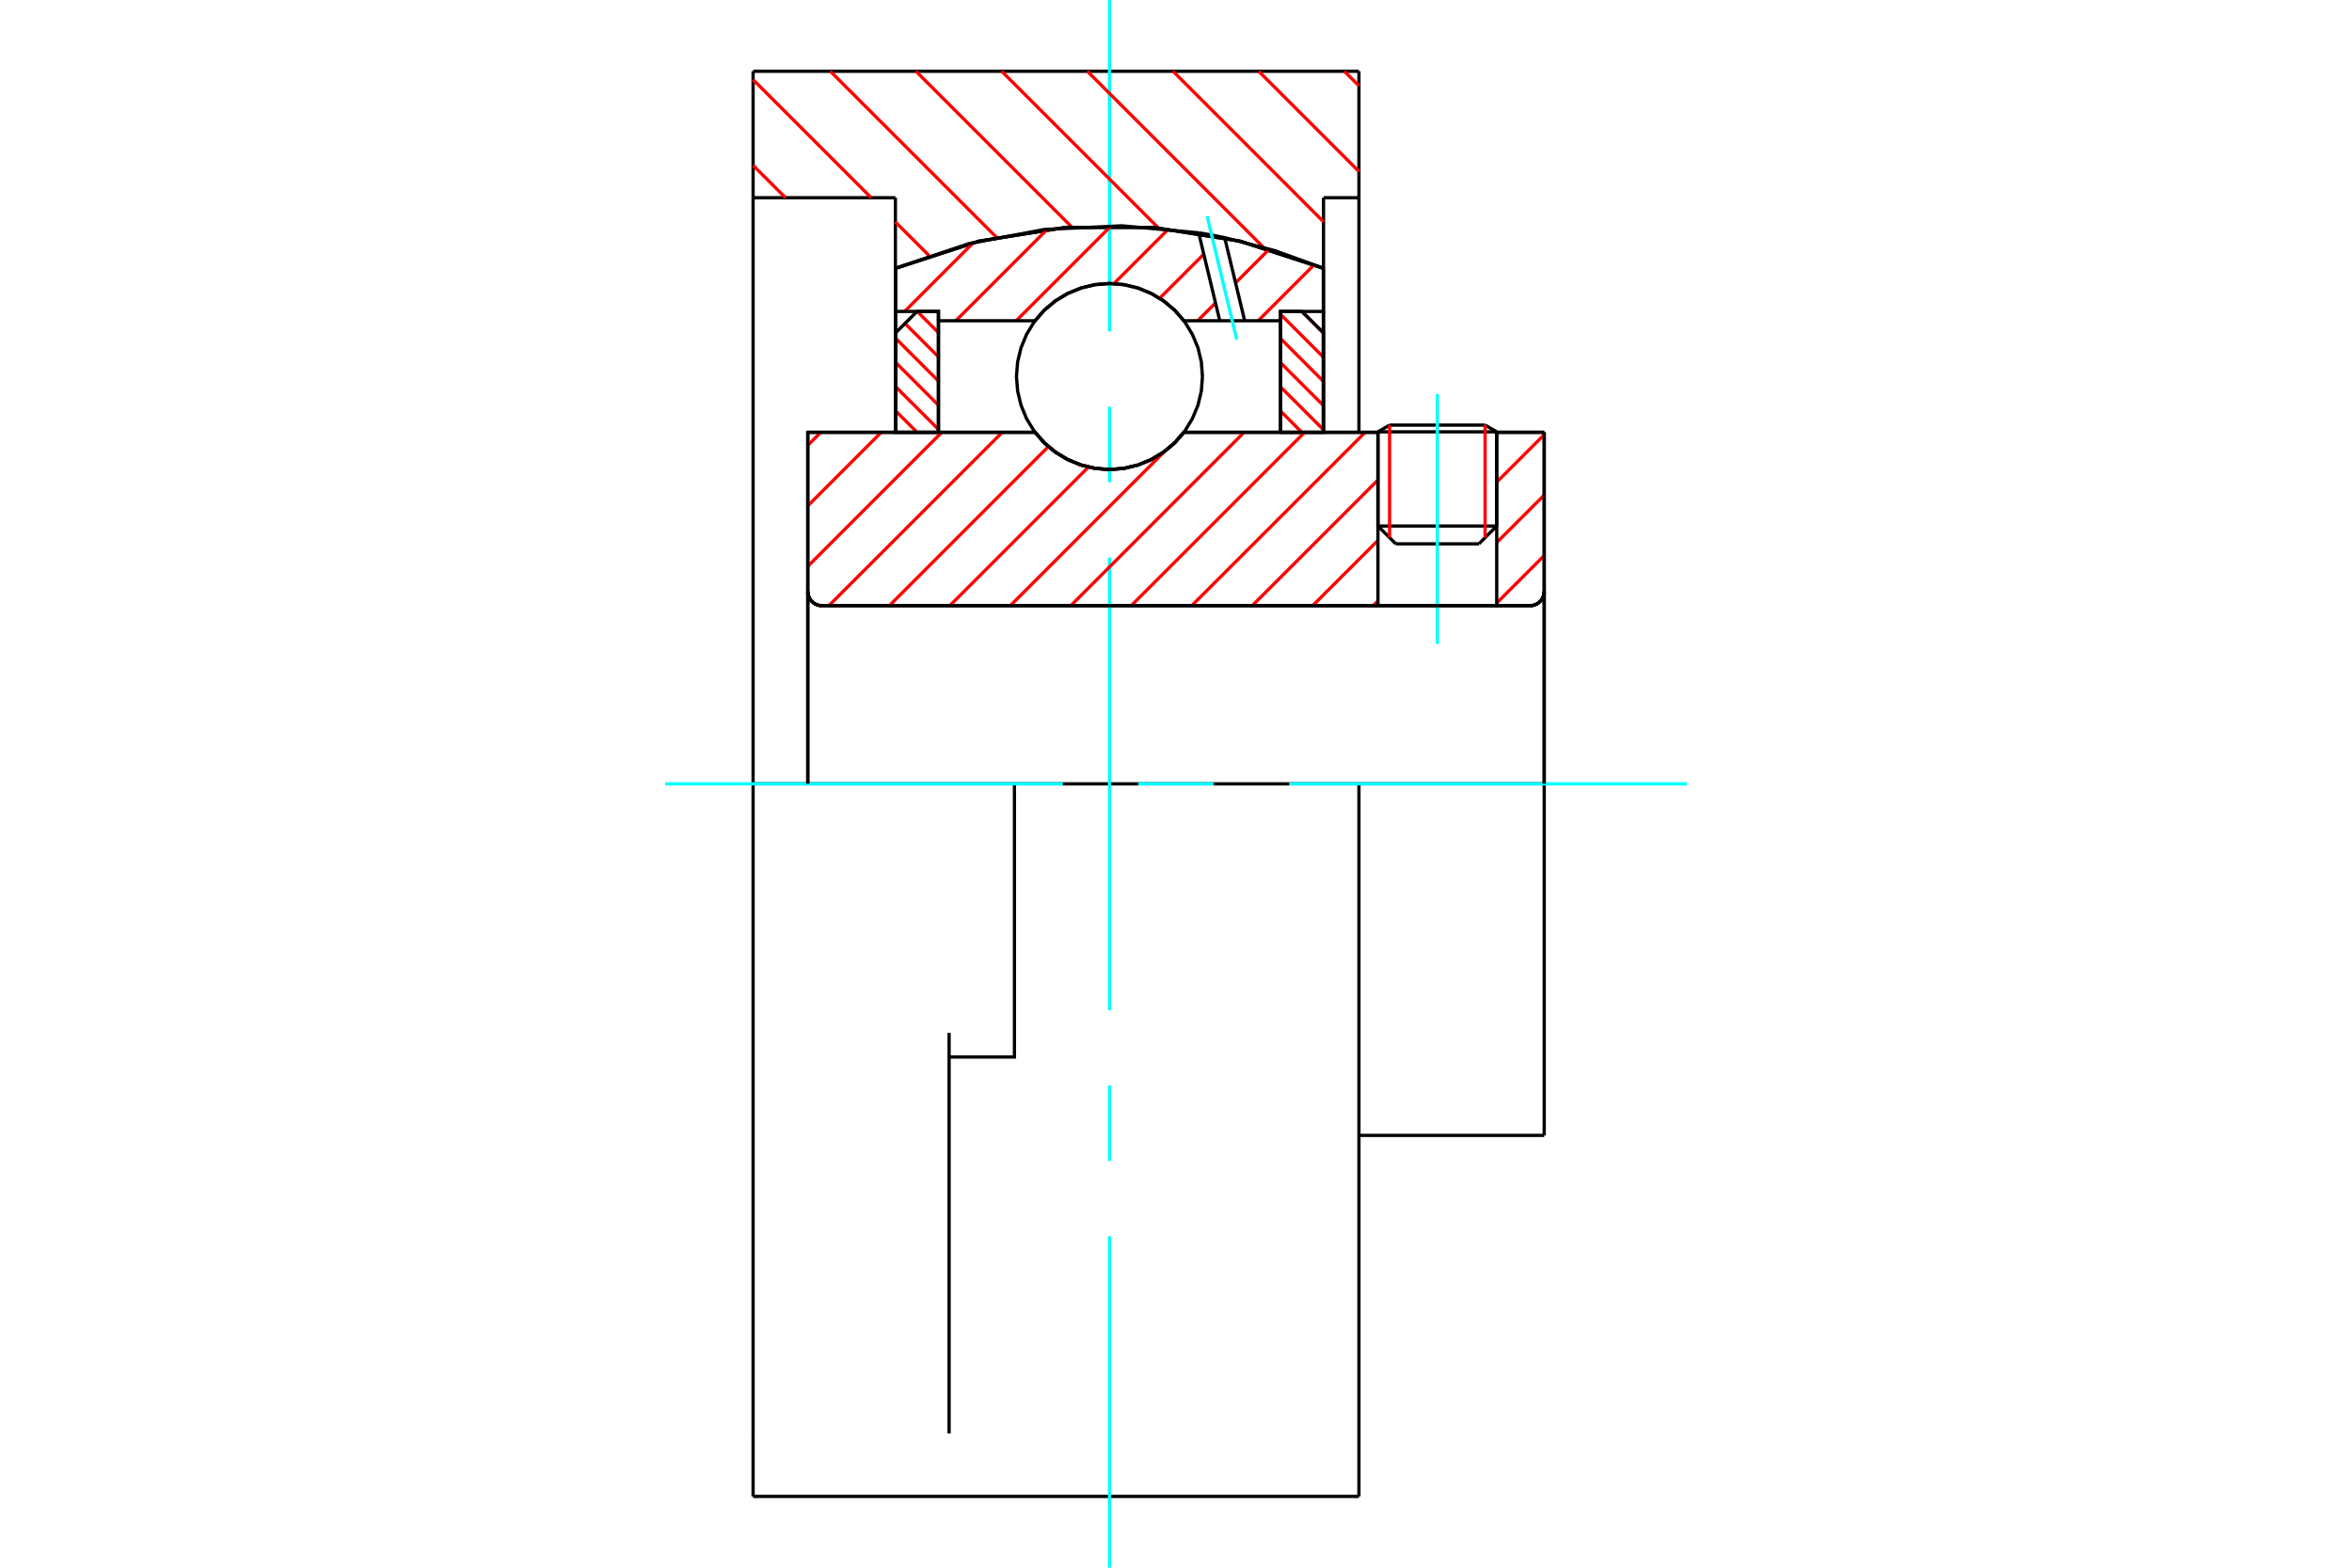<?xml version="1.0" standalone="no"?>
<!DOCTYPE svg PUBLIC "-//W3C//DTD SVG 1.1//EN"
	"http://www.w3.org/Graphics/SVG/1.1/DTD/svg11.dtd">
<svg xmlns="http://www.w3.org/2000/svg" height="100%" width="100%" viewBox="0 0 36000 24000">
	<rect x="-1800" y="-1200" width="39600" height="26400" style="fill:#FFF"/>
	<g style="fill:none; fill-rule:evenodd" transform="matrix(1 0 0 1 0 0)">
		<g style="fill:none; stroke:#000; stroke-width:50; shape-rendering:geometricPrecision">
			<line x1="22909" y1="6611" x2="21091" y2="6611"/>
			<line x1="21269" y1="6508" x2="22731" y2="6508"/>
			<line x1="21091" y1="8053" x2="22909" y2="8053"/>
			<line x1="22636" y1="8326" x2="21364" y2="8326"/>
			<polyline points="23418,9273 23452,9270 23486,9262 23517,9249 23546,9231 23572,9209 23595,9183 23613,9154 23626,9122 23634,9089 23636,9055"/>
			<line x1="23636" y1="6618" x2="23636" y2="9055"/>
			<line x1="22909" y1="6618" x2="23636" y2="6618"/>
			<line x1="18121" y1="6618" x2="21091" y2="6618"/>
			<polyline points="15843,6618 15988,6783 16157,6924 16345,7037 16549,7120 16763,7171 16982,7188 17201,7171 17415,7120 17618,7037 17807,6924 17976,6783 18121,6618"/>
			<line x1="12364" y1="6618" x2="15843" y2="6618"/>
			<line x1="12364" y1="9055" x2="12364" y2="6618"/>
			<polyline points="12364,9055 12366,9089 12374,9122 12387,9154 12405,9183 12428,9209 12454,9231 12483,9249 12514,9262 12548,9270 12582,9273"/>
			<line x1="23418" y1="9273" x2="12582" y2="9273"/>
			<line x1="23636" y1="12000" x2="20800" y2="12000"/>
			<line x1="23636" y1="9055" x2="23636" y2="12000"/>
			<line x1="23636" y1="17382" x2="23636" y2="12000"/>
			<line x1="12364" y1="9055" x2="12364" y2="12000"/>
			<line x1="21269" y1="6508" x2="21091" y2="6611"/>
			<line x1="22909" y1="6611" x2="22731" y2="6508"/>
			<line x1="22636" y1="8326" x2="22909" y2="8053"/>
			<line x1="21091" y1="8053" x2="21364" y2="8326"/>
			<line x1="21091" y1="6611" x2="21091" y2="8053"/>
			<line x1="22909" y1="8053" x2="22909" y2="6611"/>
			<polyline points="23418,9273 23452,9270 23486,9262 23517,9249 23546,9231 23572,9209 23595,9183 23613,9154 23626,9122 23634,9089 23636,9055"/>
			<line x1="20800" y1="17382" x2="23636" y2="17382"/>
			<polyline points="12364,9055 12366,9089 12374,9122 12387,9154 12405,9183 12428,9209 12454,9231 12483,9249 12514,9262 12548,9270 12582,9273"/>
			<line x1="15527" y1="12000" x2="11527" y2="12000"/>
			<line x1="20800" y1="12000" x2="15527" y2="12000"/>
			<line x1="13705" y1="3027" x2="11527" y2="3027"/>
			<line x1="13705" y1="4108" x2="13705" y2="3027"/>
			<polyline points="20258,4108 18981,3692 17654,3481 16310,3481 14983,3692 13705,4108"/>
			<line x1="20258" y1="3027" x2="20258" y2="4108"/>
			<line x1="20800" y1="3027" x2="20258" y2="3027"/>
			<line x1="20800" y1="1091" x2="20800" y2="3027"/>
			<line x1="11527" y1="1091" x2="20800" y2="1091"/>
			<line x1="11527" y1="3027" x2="11527" y2="1091"/>
			<line x1="20800" y1="12000" x2="20800" y2="22909"/>
			<line x1="20800" y1="3027" x2="20800" y2="6618"/>
			<line x1="20258" y1="4108" x2="20258" y2="6618"/>
			<line x1="11527" y1="22909" x2="11527" y2="21945"/>
			<line x1="13705" y1="6618" x2="13705" y2="4108"/>
			<line x1="11527" y1="12000" x2="11527" y2="3027"/>
			<polyline points="11527,21945 11527,15812 11527,12000"/>
			<line x1="14527" y1="21945" x2="14527" y2="15812"/>
			<polyline points="14527,16182 15527,16182 15527,12000"/>
			<line x1="11527" y1="22909" x2="20800" y2="22909"/>
		</g>
		<g style="fill:none; stroke:#0FF; stroke-width:50; shape-rendering:geometricPrecision">
			<line x1="22000" y1="9857" x2="22000" y2="6034"/>
			<line x1="16982" y1="24000" x2="16982" y2="18927"/>
			<line x1="16982" y1="17773" x2="16982" y2="16618"/>
			<line x1="16982" y1="15464" x2="16982" y2="8536"/>
			<line x1="16982" y1="7382" x2="16982" y2="6227"/>
			<line x1="16982" y1="5073" x2="16982" y2="0"/>
			<line x1="10182" y1="12000" x2="16268" y2="12000"/>
			<line x1="17423" y1="12000" x2="18577" y2="12000"/>
			<line x1="19732" y1="12000" x2="25818" y2="12000"/>
		</g>
		<g style="fill:none; stroke:#F00; stroke-width:50; shape-rendering:geometricPrecision">
			<line x1="20577" y1="1091" x2="20800" y2="1314"/>
			<line x1="19266" y1="1091" x2="20800" y2="2625"/>
			<line x1="17955" y1="1091" x2="20258" y2="3395"/>
			<line x1="16643" y1="1091" x2="19342" y2="3790"/>
			<line x1="15332" y1="1091" x2="17730" y2="3489"/>
			<line x1="14020" y1="1091" x2="16407" y2="3478"/>
			<line x1="12709" y1="1091" x2="15254" y2="3635"/>
			<line x1="11527" y1="1220" x2="13334" y2="3027"/>
			<line x1="13705" y1="3399" x2="14223" y2="3916"/>
			<line x1="11527" y1="2532" x2="12023" y2="3027"/>
		</g>
		<g style="fill:none; stroke:#000; stroke-width:50; shape-rendering:geometricPrecision">
			<polyline points="20258,4108 18981,3692 17654,3481 16310,3481 14983,3692 13705,4108"/>
		</g>
		<g style="fill:none; stroke:#F00; stroke-width:50; shape-rendering:geometricPrecision">
			<line x1="22731" y1="6508" x2="22731" y2="8232"/>
			<line x1="21269" y1="8232" x2="21269" y2="6508"/>
			<line x1="13709" y1="6290" x2="14037" y2="6618"/>
			<line x1="13709" y1="5920" x2="14364" y2="6574"/>
			<line x1="13709" y1="5549" x2="14364" y2="6204"/>
			<line x1="13709" y1="5179" x2="14364" y2="5834"/>
			<line x1="13852" y1="4952" x2="14364" y2="5463"/>
			<line x1="14039" y1="4768" x2="14364" y2="5093"/>
		</g>
		<g style="fill:none; stroke:#000; stroke-width:50; shape-rendering:geometricPrecision">
			<polyline points="14364,6618 14364,4768 14036,4768 13709,5095 13709,6618 14364,6618"/>
		</g>
		<g style="fill:none; stroke:#F00; stroke-width:50; shape-rendering:geometricPrecision">
			<line x1="19926" y1="4768" x2="20255" y2="5096"/>
			<line x1="19600" y1="4812" x2="20255" y2="5467"/>
			<line x1="19600" y1="5182" x2="20255" y2="5837"/>
			<line x1="19600" y1="5553" x2="20255" y2="6207"/>
			<line x1="19600" y1="5923" x2="20255" y2="6577"/>
			<line x1="19600" y1="6293" x2="19925" y2="6618"/>
		</g>
		<g style="fill:none; stroke:#000; stroke-width:50; shape-rendering:geometricPrecision">
			<polyline points="19600,6618 19600,4768 19927,4768 20255,5095 20255,6618 19600,6618"/>
			<polyline points="18405,5764 18388,5541 18336,5324 18250,5118 18134,4927 17988,4757 17819,4612 17628,4496 17422,4410 17205,4358 16982,4340 16759,4358 16542,4410 16336,4496 16145,4612 15975,4757 15830,4927 15713,5118 15628,5324 15576,5541 15558,5764 15576,5987 15628,6204 15713,6410 15830,6601 15975,6771 16145,6916 16336,7032 16542,7118 16759,7170 16982,7188 17205,7170 17422,7118 17628,7032 17819,6916 17988,6771 18134,6601 18250,6410 18336,6204 18388,5987 18405,5764"/>
		</g>
		<g style="fill:none; stroke:#F00; stroke-width:50; shape-rendering:geometricPrecision">
			<line x1="20115" y1="4053" x2="19258" y2="4910"/>
			<line x1="19426" y1="3816" x2="18911" y2="4331"/>
			<line x1="18605" y1="4637" x2="18332" y2="4910"/>
			<line x1="18425" y1="3891" x2="17750" y2="4566"/>
			<line x1="17886" y1="3505" x2="17049" y2="4342"/>
			<line x1="17006" y1="3459" x2="15555" y2="4910"/>
			<line x1="16028" y1="3512" x2="14630" y2="4910"/>
			<line x1="14896" y1="3717" x2="13846" y2="4768"/>
		</g>
		<g style="fill:none; stroke:#000; stroke-width:50; shape-rendering:geometricPrecision">
			<polyline points="13709,6618 13709,4768 13709,4106"/>
			<polyline points="18347,3564 17170,3457 15990,3512 14829,3730 13709,4106"/>
			<polyline points="18745,3638 18547,3599 18347,3564"/>
			<polyline points="20255,4106 19511,3837 18745,3638"/>
			<polyline points="20255,4106 20255,4768 19600,4768 19600,4910 19600,6618"/>
			<polyline points="19600,4910 19051,4910 18670,4910 18121,4910 17976,4745 17807,4604 17618,4491 17415,4408 17201,4357 16982,4340 16763,4357 16549,4408 16345,4491 16157,4604 15988,4745 15843,4910 14364,4910 14364,6618"/>
			<polyline points="14364,4910 14364,4768 13709,4768"/>
			<line x1="20255" y1="4768" x2="20255" y2="6618"/>
		</g>
		<g style="fill:none; stroke:#0FF; stroke-width:50; shape-rendering:geometricPrecision">
			<line x1="18930" y1="5198" x2="18476" y2="3310"/>
		</g>
		<g style="fill:none; stroke:#000; stroke-width:50; shape-rendering:geometricPrecision">
			<line x1="18670" y1="4910" x2="18347" y2="3564"/>
			<line x1="19051" y1="4910" x2="18745" y2="3638"/>
		</g>
		<g style="fill:none; stroke:#F00; stroke-width:50; shape-rendering:geometricPrecision">
			<line x1="23636" y1="8505" x2="22909" y2="9232"/>
			<line x1="23636" y1="7579" x2="22909" y2="8306"/>
			<line x1="23636" y1="6654" x2="22909" y2="7381"/>
			<line x1="21091" y1="9199" x2="21017" y2="9273"/>
			<line x1="21091" y1="8273" x2="20091" y2="9273"/>
			<line x1="21091" y1="7348" x2="19166" y2="9273"/>
			<line x1="20895" y1="6618" x2="18240" y2="9273"/>
			<line x1="19969" y1="6618" x2="17314" y2="9273"/>
			<line x1="19043" y1="6618" x2="16389" y2="9273"/>
			<line x1="17826" y1="6910" x2="15463" y2="9273"/>
			<line x1="16660" y1="7150" x2="14537" y2="9273"/>
			<line x1="16047" y1="6837" x2="13612" y2="9273"/>
			<line x1="15341" y1="6618" x2="12686" y2="9273"/>
			<line x1="14415" y1="6618" x2="12364" y2="8670"/>
			<line x1="13489" y1="6618" x2="12364" y2="7744"/>
			<line x1="12564" y1="6618" x2="12364" y2="6818"/>
		</g>
		<g style="fill:none; stroke:#000; stroke-width:50; shape-rendering:geometricPrecision">
			<line x1="23636" y1="12000" x2="23636" y2="6618"/>
			<polyline points="23418,9273 23452,9270 23486,9262 23517,9249 23546,9231 23572,9209 23595,9183 23613,9154 23626,9122 23634,9089 23636,9055"/>
			<polyline points="23418,9273 22909,9273 22909,6618"/>
			<polyline points="22909,9273 21091,9273 21091,6618"/>
			<line x1="21091" y1="9273" x2="12582" y2="9273"/>
			<polyline points="12364,9055 12366,9089 12374,9122 12387,9154 12405,9183 12428,9209 12454,9231 12483,9249 12514,9262 12548,9270 12582,9273"/>
			<polyline points="12364,9055 12364,6618 13018,6618 15843,6618 15988,6783 16157,6924 16345,7037 16549,7120 16763,7171 16982,7188 17201,7171 17415,7120 17618,7037 17807,6924 17976,6783 18121,6618 21091,6618"/>
			<line x1="22909" y1="6618" x2="23636" y2="6618"/>
			<line x1="12364" y1="12000" x2="12364" y2="9055"/>
		</g>
	</g>
</svg>
